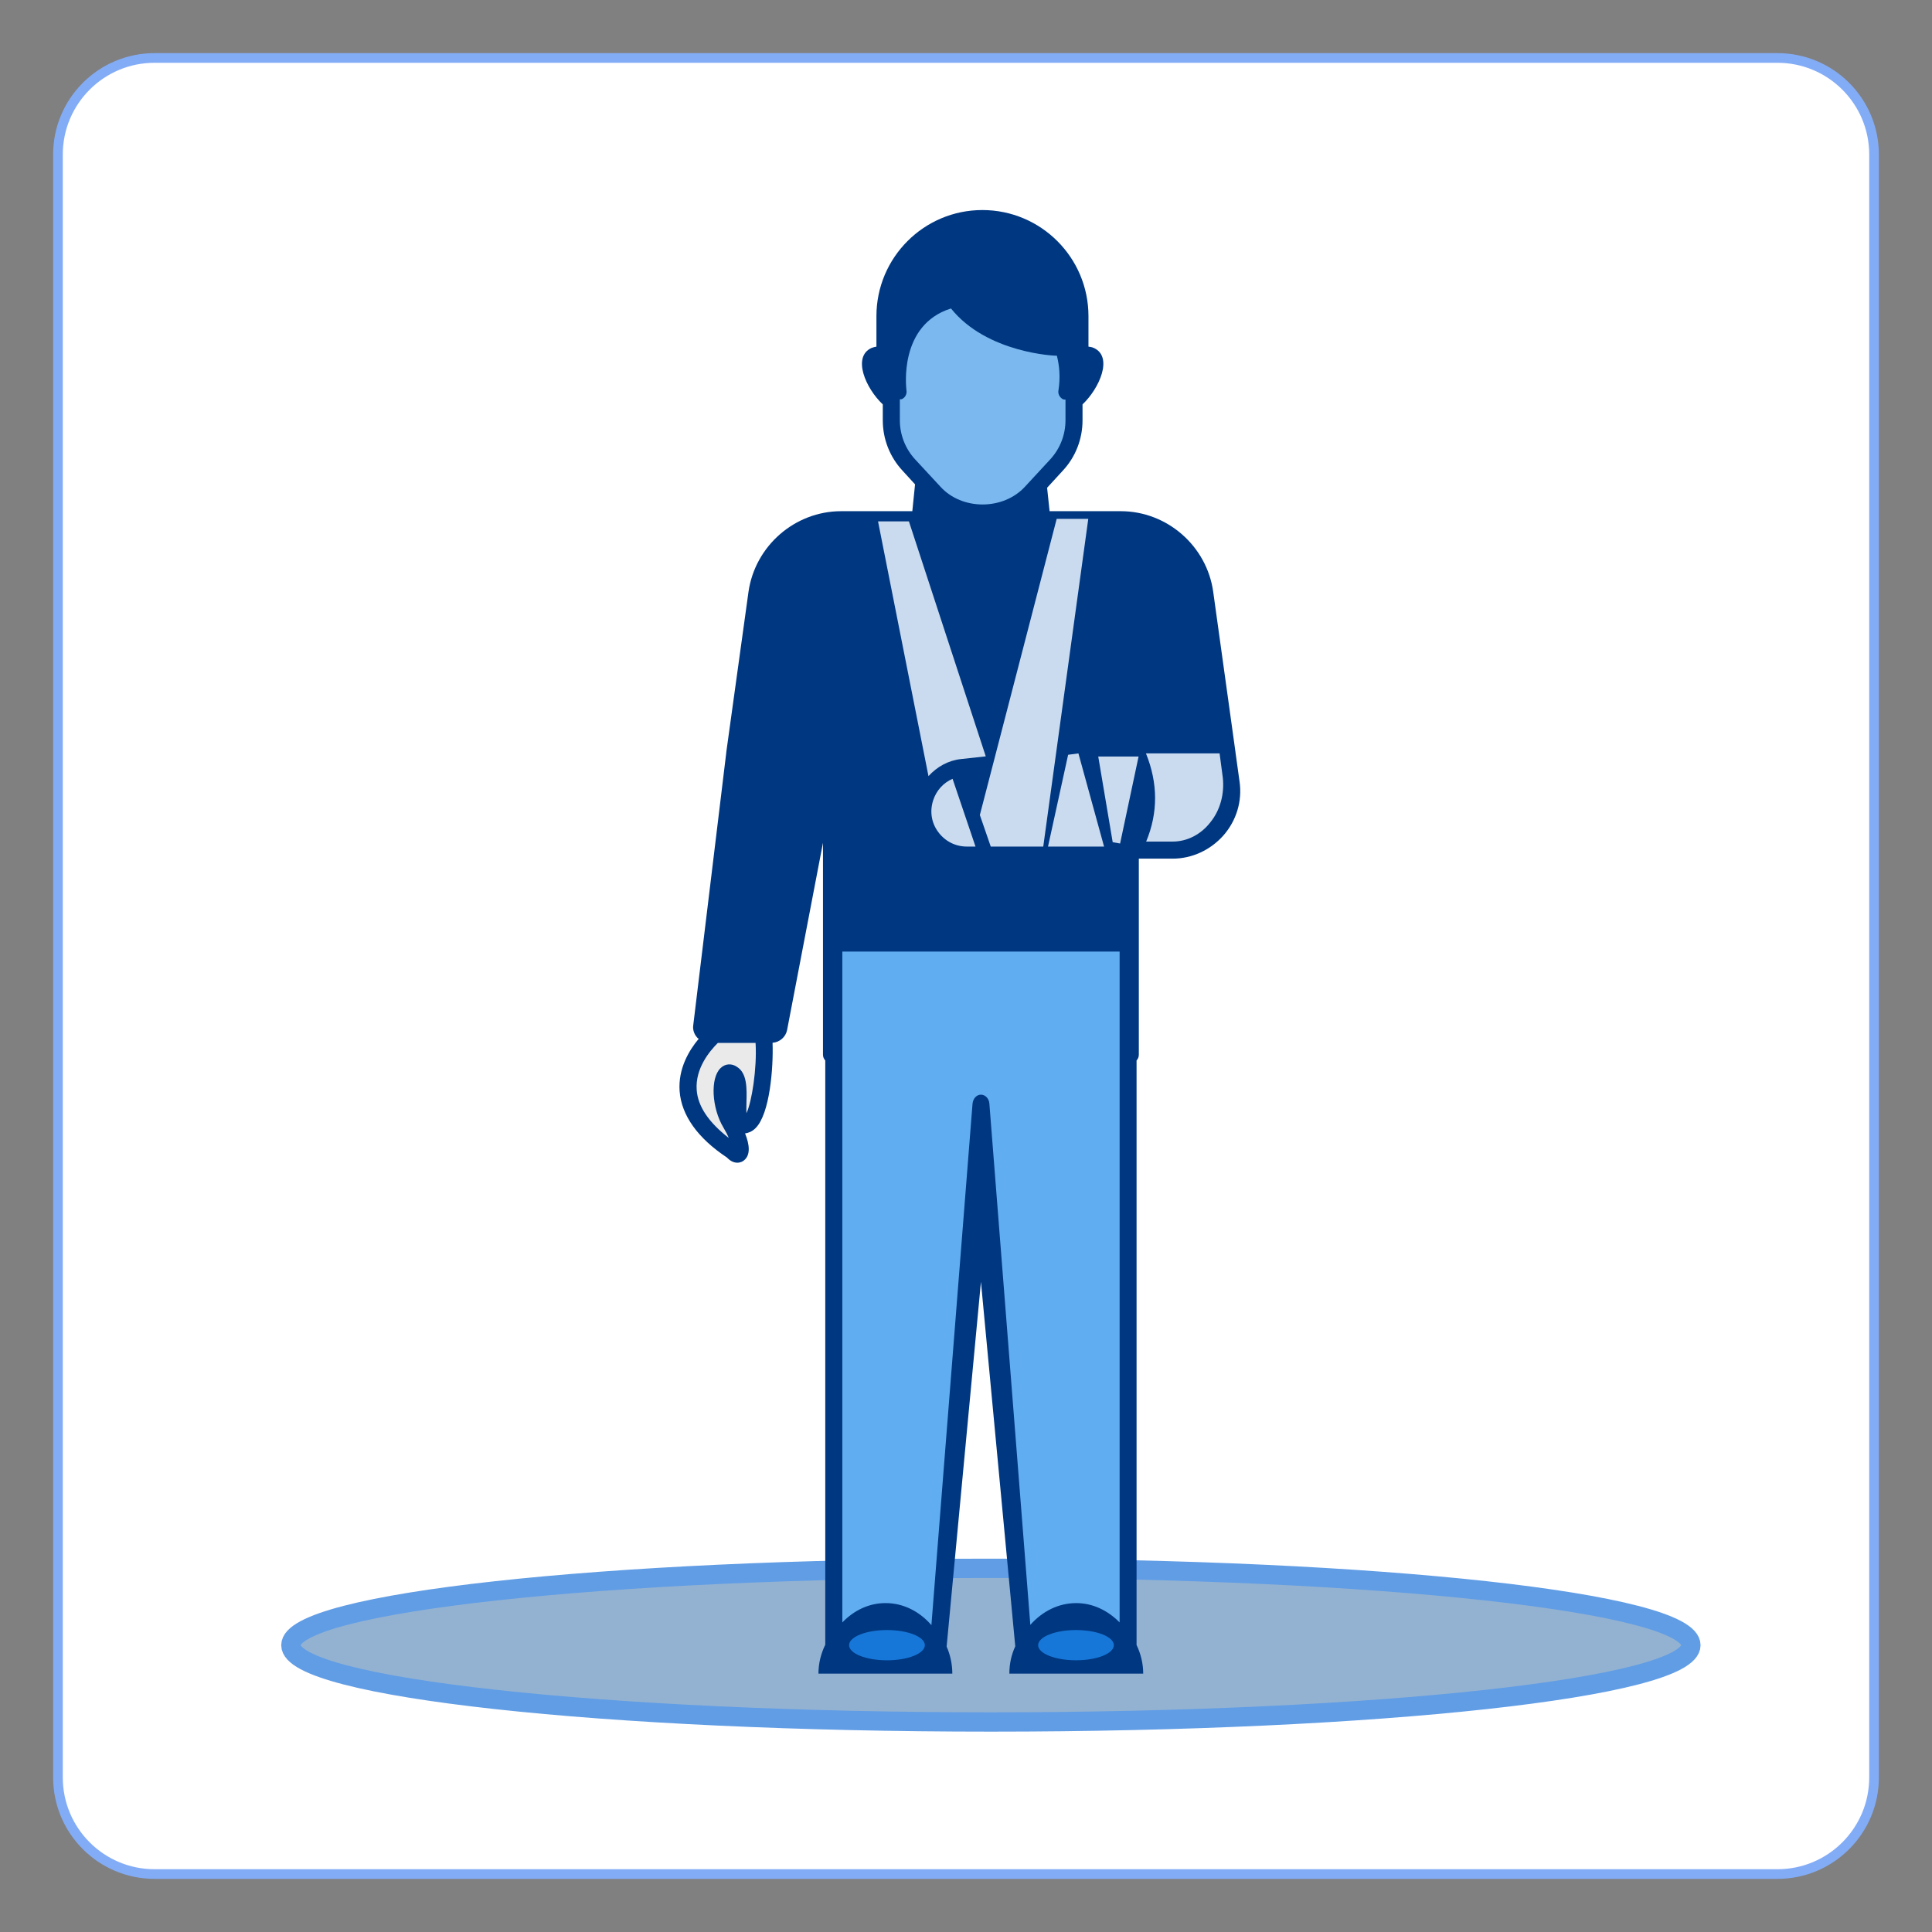 <?xml version="1.0" encoding="utf-8"?>
<!-- Generator: Adobe Illustrator 16.0.0, SVG Export Plug-In . SVG Version: 6.00 Build 0)  -->
<!DOCTYPE svg PUBLIC "-//W3C//DTD SVG 1.1//EN" "http://www.w3.org/Graphics/SVG/1.1/DTD/svg11.dtd">
<svg version="1.1" id="Layer_1" xmlns="http://www.w3.org/2000/svg" xmlns:xlink="http://www.w3.org/1999/xlink" x="0px" y="0px"
	 width="100px" height="100px" viewBox="450 450 100 100" enable-background="new 450 450 100 100" xml:space="preserve">
<rect x="450" y="450" width="100" height="100" fill="#808080" stroke="none"/>
<path fill="#FFFFFF" stroke="#83ACF6" stroke-width="0.5" stroke-miterlimit="10" d="M547,542c0,2.762-2.238,5-5,5h-84
	c-2.762,0-5-2.238-5-5v-84c0-2.762,2.238-5,5-5h84c2.762,0,5,2.238,5,5V542z"/>
<path fill="#93B2D1" stroke="#619DE5" stroke-miterlimit="10" d="M537.521,535.154c0,2.197-16.223,3.975-36.231,3.975
	c-20.012,0-36.234-1.777-36.234-3.975c0-2.198,16.222-3.978,36.234-3.978C521.298,531.177,537.521,532.956,537.521,535.154z"/>
<path fill="#003781" d="M514.159,490.454l-0.209-1.503v-0.013l-1.154-8.304c-0.33-2.377-2.391-4.175-4.785-4.175h-3.684
	l-0.129-1.212l0.811-0.884c0.66-0.706,1.023-1.633,1.023-2.611v-0.821c0.883-0.837,1.59-2.459,0.588-2.92
	c-0.105-0.046-0.197-0.059-0.281-0.069v-1.577c0-3.034-2.459-5.493-5.493-5.493c-3.023,0-5.482,2.459-5.482,5.493v1.577
	c-0.082,0.011-0.164,0.035-0.257,0.069c-1.001,0.461-0.306,2.083,0.586,2.92v0.821c0,0.978,0.366,1.905,1.024,2.611l0.646,0.707
	l-0.141,1.389h-3.682c-2.399,0-4.458,1.797-4.798,4.175l-1.152,8.317c0,0.01,0,0.01,0,0.022l-1.707,14.09
	c-0.036,0.224,0.046,0.471,0.199,0.635c0.024,0.034,0.06,0.048,0.083,0.071c-0.506,0.601-1.07,1.554-0.988,2.707
	c0.094,1.257,0.94,2.435,2.447,3.435c0.2,0.211,0.387,0.27,0.541,0.27c0.175,0,0.306-0.084,0.339-0.117
	c0.354-0.272,0.295-0.822,0.061-1.399c0.164-0.025,0.354-0.084,0.541-0.272c0.741-0.728,0.929-3.128,0.882-4.42
	c0.366-0.024,0.682-0.297,0.752-0.658l1.858-9.694v10.973c0,0.12,0.049,0.215,0.118,0.297v30.24
	c-0.223,0.458-0.353,0.964-0.353,1.495h6.929c0-0.495-0.108-0.979-0.294-1.4l1.776-18.879l1.776,18.867
	c-0.201,0.434-0.305,0.904-0.305,1.412h6.928c0-0.531-0.131-1.037-0.344-1.482v-30.253c0.072-0.082,0.117-0.177,0.117-0.297v-10.15
	h1.746c1.01,0,1.959-0.446,2.631-1.199C513.995,492.479,514.306,491.466,514.159,490.454z"/>
<path fill="#EAEAEA" d="M488.636,507.618c-0.011-0.166,0-0.389,0-0.555c0.022-0.74,0.035-1.506-0.482-1.837
	c-0.282-0.199-0.624-0.173-0.858,0.06c-0.543,0.52-0.458,2.071,0.153,3.084c0.117,0.198,0.212,0.377,0.27,0.529
	c-1.034-0.803-1.6-1.637-1.658-2.482c-0.082-1.117,0.67-2.012,1.095-2.437h1.952C489.189,505.3,488.908,507.063,488.636,507.618z"/>
<path fill="#003781" d="M489.93,503.099l-0.459,0.013c0,0,0,0-0.011,0l-2.353,0.046c-0.094-0.033-0.177-0.021-0.27,0l-0.085,0.014
	l1.671-13.728h4.083L489.93,503.099z"/>
<polygon fill="#CADBEF" points="507.146,493.818 504.245,493.818 505.286,489.067 505.819,488.996 "/>
<polygon fill="#CADBEF" points="504.694,476.856 506.329,476.856 503.999,493.818 501.281,493.818 500.717,492.184 "/>
<path fill="#003781" d="M498.352,477.058l0.082-0.895c0.682,0.554,1.541,0.871,2.426,0.871c0.82,0,1.61-0.258,2.269-0.729
	l0.07,0.694C503.198,478.774,498.352,478.715,498.352,477.058z"/>
<path fill="#7BB8EF" d="M496.576,471.752v-1.083c0.036-0.009,0.069,0,0.105-0.009c0.178-0.084,0.27-0.272,0.236-0.461
	c-0.012-0.141-0.411-3.377,2.306-4.233c1.857,2.316,5.411,2.457,5.481,2.445c0.131,0.519,0.188,1.119,0.082,1.788
	c-0.035,0.189,0.057,0.365,0.223,0.461c0.049,0.022,0.094,0.022,0.141,0.022v1.069c0,0.753-0.281,1.472-0.787,2.023l-1.305,1.412
	c-1.131,1.234-3.271,1.234-4.386,0l-1.308-1.412C496.859,473.224,496.576,472.505,496.576,471.752z"/>
<path fill="#CADBEF" d="M497.046,476.988l3.977,12.161l-1.285,0.14c-0.658,0.071-1.244,0.402-1.68,0.884l-2.611-13.185H497.046z"/>
<polygon fill="#003781" points="500.33,491.042 500.023,490.137 500.658,490.066 "/>
<path fill="#CADBEF" d="M500.492,493.818h-0.447c-0.599,0-1.139-0.28-1.491-0.764c-0.354-0.482-0.437-1.083-0.248-1.646
	c0.164-0.495,0.528-0.896,0.999-1.096L500.492,493.818z"/>
<path fill="#61ADF2" d="M507.952,533.977c-0.613-0.621-1.387-1.001-2.248-1.001c-0.918,0-1.752,0.424-2.375,1.127l-2.118-26.966
	c-0.012-0.27-0.211-0.478-0.436-0.478s-0.412,0.195-0.438,0.478l-2.128,26.98c-0.611-0.707-1.447-1.142-2.375-1.142
	c-0.859,0-1.636,0.38-2.235,1.001v-34.722h14.352V533.977L507.952,533.977z"/>
<path fill="#CADBEF" d="M512.653,492.556c-0.494,0.64-1.209,1.004-1.959,1.004h-1.369c0.625-1.501,0.611-3.026-0.01-4.564h3.811
	l0.166,1.251C513.384,491.083,513.161,491.929,512.653,492.556z"/>
<polygon fill="#CADBEF" points="508.933,489.157 506.845,489.157 507.593,493.592 507.976,493.66 "/>
<ellipse fill="#1677D8" cx="495.909" cy="535.154" rx="1.961" ry="0.783"/>
<path fill="#1677D8" d="M505.696,534.371c1.08,0,1.957,0.352,1.957,0.784c0,0.432-0.877,0.781-1.957,0.781
	c-1.086,0-1.963-0.35-1.963-0.781C503.733,534.723,504.61,534.371,505.696,534.371z"/>
</svg>
